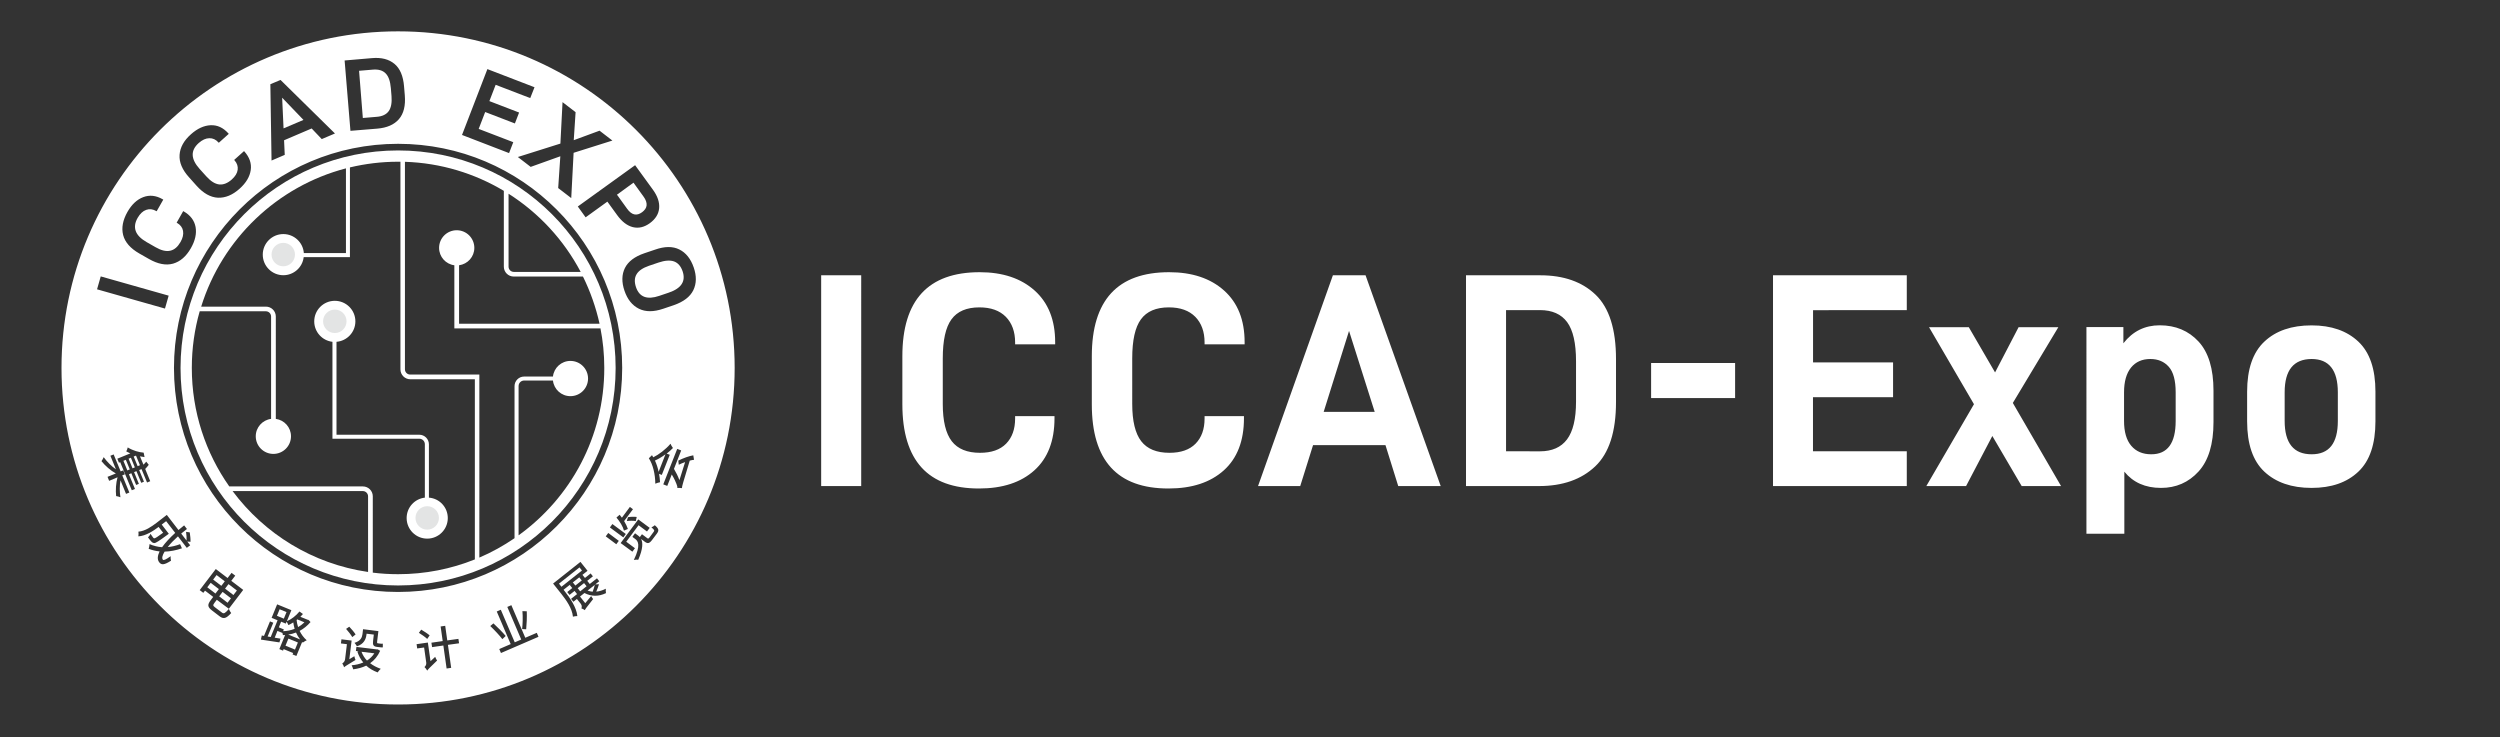 <?xml version="1.0" encoding="utf-8"?>
<!-- Generator: Adobe Illustrator 24.1.2, SVG Export Plug-In . SVG Version: 6.00 Build 0)  -->
<svg version="1.1" id="图层_1" xmlns="http://www.w3.org/2000/svg" xmlns:xlink="http://www.w3.org/1999/xlink" x="0px" y="0px"
	 viewBox="0 0 3390 1000" style="enable-background:new 0 0 3390 1000;" xml:space="preserve">
<rect x="0" y="0" width="3390" height="1000" fill="#333333" stroke="none"/>
<style type="text/css">
	.st0{fill-rule:evenodd;clip-rule:evenodd;fill:#FFFFFF;}
	.st1{fill:#FFFFFF;}
	.st2{fill:#E3E4E4;}
</style>
<path id="ICCAD-Expo" class="st0" d="M1113.5,659.1h54.3V373.3h-54.3V659.1z M1327.6,662.4c31.8,0,56.8-8.2,75-24.6
	c18.2-16.4,27.3-40,27.3-70.6v-2.9h-53.4v3.3c0,14.4-4.1,25.7-12.2,34s-20,12.4-35.4,12.4c-17.4,0-30.2-5.2-38.3-15.7
	s-12.2-27.3-12.2-50.5V486c0-24.6,3.9-42.2,11.8-53c7.9-10.8,20.5-16.2,37.9-16.2c15.5,0,27.4,4.3,35.8,12.8
	c8.4,8.6,12.6,20.2,12.6,34.8v2.5h54.3V464c0-30.1-9.3-53.4-27.8-70c-18.5-16.6-43.4-24.9-74.6-24.9c-69.9,0-104.8,38-104.8,113.9
	v65.4C1223.7,624.5,1258.3,662.5,1327.6,662.4L1327.6,662.4L1327.6,662.4z M1584.5,662.4c31.8,0,56.7-8.2,75-24.6
	c18.2-16.4,27.3-40,27.3-70.6v-2.9h-53.4v3.3c0,14.4-4.1,25.7-12.2,34c-8.1,8.3-20,12.4-35.4,12.4c-17.4,0-30.2-5.2-38.3-15.7
	s-12.2-27.3-12.2-50.5V486c0-24.6,3.9-42.2,11.8-53c7.9-10.8,20.5-16.2,37.9-16.2c15.5,0,27.4,4.3,35.8,12.8
	c8.4,8.6,12.6,20.2,12.6,34.8v2.5h54.3V464c0-30.1-9.3-53.4-27.8-70s-43.4-24.9-74.6-24.9c-69.9,0-104.8,38-104.8,113.9v65.4
	C1480.5,624.5,1515.1,662.5,1584.5,662.4L1584.5,662.4L1584.5,662.4z M1896,659.1h57.6l-101.9-285.8h-44.3l-101.5,285.8h57.2
	l17.4-55.5h98.2L1896,659.1z M1794.9,558.5l34.4-109.8l34.8,109.8L1794.9,558.5L1794.9,558.5z M1987.9,659.1h99
	c32,0,57.4-8.9,76.2-26.7s28.2-46.9,28.2-87.2v-58.4c0-40.3-9.2-69.3-27.5-87c-18.4-17.7-43.4-26.5-75.2-26.5h-100.7V659.1
	L1987.9,659.1z M2042.2,611.9V420.5h46c16.6,0,28.9,5.5,36.9,16.4c8,10.9,12,28.5,12,52.8v55.1c0,23.2-4.1,40.2-12.2,51
	s-20.4,16.2-36.7,16.2L2042.2,611.9L2042.2,611.9z M2238.9,539.8h113.9v-47.6h-113.9V539.8L2238.9,539.8z M2585.6,420.5v-47.2
	h-181.4v285.8h181.4v-47.2h-127.2v-73.3H2567v-47.2h-108.5v-70.8L2585.6,420.5L2585.6,420.5z M2794.8,659.1l-65.4-112.7l61.7-102.7
	h-53.9l-31.9,61.3l-35.6-61.3h-53.9l60.9,104.4l-64.6,111h53.9l35.6-67.9l39.8,67.9H2794.8L2794.8,659.1z M2829.2,723.7h51.4v-84.1
	c11.9,14.6,28.4,22,49.7,22c20.4,0,37.4-7.4,50.9-22.2c13.5-14.8,20.3-37.1,20.3-66.9v-42.7c0-29.8-6.8-52.1-20.3-66.7
	c-13.5-14.6-31.1-22-52.6-22c-20.2,0-36.6,8.1-49.3,24.4v-22h-50.1L2829.2,723.7L2829.2,723.7z M2917,616
	c-11.6,0-20.6-3.9-27.1-11.6c-6.5-7.7-9.7-18.9-9.7-33.6V532c0-14.6,3.2-25.8,9.5-33.6c6.3-7.7,15-11.6,26.1-11.6
	c10.5,0,18.8,3.5,25.1,10.6c6.2,7,9.3,18.6,9.3,34.6v38.9C2950.2,601,2939.1,616.1,2917,616L2917,616L2917,616z M3134.5,661.6
	c26.8,0,47.9-7.3,63.4-22c15.5-14.6,23.2-37.4,23.2-68.3v-40.2c0-30.7-7.7-53.3-23.2-67.9s-36.6-22-63.4-22c-27.1,0-48.4,7.3-64,22
	c-15.6,14.6-23.4,37.3-23.4,67.9v40.2c0,30.9,7.8,53.7,23.4,68.3S3107.4,661.6,3134.5,661.6L3134.5,661.6L3134.5,661.6z M3134.5,616
	c-24.3,0-36.5-15.1-36.5-45.2V532c0-30.1,12.2-45.1,36.5-45.2c23.7,0,35.6,15.1,35.6,45.2v38.9C3170.1,601,3158.3,616.1,3134.5,616
	L3134.5,616L3134.5,616z"/>
<g>
	<g>
		<g>
			<path class="st1" d="M456.3,463.5c14.3-1.2,25.6-13.1,25.6-27.7c0-15.4-12.5-27.9-27.9-27.9c-15.4,0-27.9,12.5-27.9,27.9
				c0,14.3,10.8,26.1,24.7,27.7v131.4h117.8c4.2,0,7.5,3.4,7.5,7.5v72.4c-13.9,1.6-24.7,13.3-24.7,27.7c0,15.4,12.5,27.9,27.9,27.9
				c15.4,0,27.9-12.5,27.9-27.9c0-14.6-11.2-26.6-25.6-27.7v-72.3c0-7.1-5.8-13-13-13H456.3V463.5z"/>
			<path class="st1" d="M539.8,204c-162.9,0-295,132-295,295c0,162.9,132.1,294.9,295,294.9c162.9,0,295-132.1,295-294.9
				C834.8,336,702.7,204,539.8,204z M689.6,262.7c41.1,26.1,75,62.7,97.8,106h-90.7c-3.9,0-7.1-3.2-7.1-7.1V262.7z M499.1,775.6
				c-75-10.9-140.4-51.6-183.7-109.7h176.6c3.9,0,7.1,3.2,7.1,7.1V775.6z M643.8,758.6c-32.1,12.9-67.2,20-104,20
				c-11.6,0-23.1-0.7-34.3-2.1V673c0-7.4-6-13.4-13.4-13.4H310.9c-32-45.5-50.8-100.9-50.8-160.7c0-26.6,3.7-52.4,10.7-76.8h89.7
				c3.9,0,7.1,3.2,7.1,7.1V568c-11.7,1.5-20.8,11.5-20.8,23.6c0,13.2,10.7,23.9,23.9,23.9c13.2,0,23.9-10.7,23.9-23.9
				c0-12.1-9-22-20.6-23.6V429.2c0-7.4-6-13.4-13.4-13.4h-87.8c28.5-91.7,102.9-163.1,196.3-187.5v114.9h-57.1
				c-1-14.4-13.1-25.8-27.8-25.8c-15.4,0-27.9,12.5-27.9,27.9c0,15.4,12.5,27.9,27.9,27.9c14.2,0,26-10.7,27.6-24.5h62.7V227
				c21-5,42.9-7.7,65.4-7.7c1,0,2.1,0,3.1,0v281.6c0,7.4,6,13.4,13.4,13.4h87.5V758.6z M703.2,725.9V523.5c0-4.2,3.4-7.5,7.5-7.5
				h39.1c1.3,11.9,11.4,21.2,23.7,21.2c13.2,0,23.9-10.7,23.9-23.9c0-13.2-10.7-23.9-23.9-23.9c-12.3,0-22.4,9.3-23.7,21.2h-39.1
				c-7.1,0-13,5.8-13,13v206.2c-14.9,10.2-30.9,19.1-47.7,26.3V507.9h-93.8c-3.9,0-7.1-3.2-7.1-7.1V219.4
				c48.9,1.6,94.6,15.8,134.1,39.4v102.8c0,7.4,6,13.4,13.4,13.4h93.9c9.9,20.1,17.5,41.5,22.5,64H622.5v-79.3
				c11.7-1.6,20.7-11.5,20.7-23.6c0-13.2-10.7-23.9-23.9-23.9c-13.2,0-23.9,10.7-23.9,23.9c0,12.1,9,22.1,20.7,23.6v85.6h198v-0.7
				c3.5,17.6,5.3,35.7,5.3,54.3C819.5,592.4,773.7,675.1,703.2,725.9z"/>
		</g>
		<g>
			<circle class="st2" cx="454" cy="435.7" r="15.9"/>
			<circle class="st2" cx="384.1" cy="345.2" r="15.9"/>
			<circle class="st2" cx="579.3" cy="702.3" r="15.9"/>
		</g>
	</g>
	<g>
		
			<rect x="376.7" y="827.3" transform="matrix(0.379 -0.926 0.926 0.379 -533.322 870.333)" class="st1" width="9.6" height="10.1"/>
		
			<rect x="285.5" y="790.6" transform="matrix(0.606 -0.795 0.795 0.606 -520.494 544.226)" class="st1" width="7.6" height="14"/>
		<path class="st1" d="M397.7,844c-2.3,1.5-4.5,2.7-6.7,3.6c-0.4-1.2-1.5-3.3-2.4-4.7l-1.1,2.7l-6.3-2.6l-3.1,7.7l6.8,2.8l-1,2.4
			c5.2-0.1,10.5-1.2,15.6-3.2C398.6,849.6,398.1,846.8,397.7,844z"/>
		<path class="st1" d="M390.8,860.5l16.1,6.6c-2.3-3-4.1-6.2-5.5-9.4C397.9,859.1,394.4,860,390.8,860.5z"/>
		
			<rect x="389.8" y="866.3" transform="matrix(0.379 -0.926 0.926 0.379 -562.803 908.208)" class="st1" width="10.4" height="13.9"/>
		<path class="st1" d="M402.2,840.7c0.3,3,0.9,6.3,2,9.6c3.1-1.7,6-3.9,8.6-6.4l-9.7-4L402.2,840.7z"/>
		
			<rect x="293.4" y="780.2" transform="matrix(0.606 -0.795 0.795 0.606 -509.051 546.358)" class="st1" width="7.7" height="14"/>
		<polygon class="st1" points="411.5,162.6 382.6,132.5 384.5,174.1 		"/>
		<path class="st1" d="M870.6,287.8c3.8-2.8,5.9-5.9,6.2-9.4c0.3-3.5-1-7.3-3.8-11.3l-14-19.4L836.6,264l14,19.4
			C856.6,291.6,863.3,293.2,870.6,287.8z"/>
		
			<rect x="183.8" y="617.9" transform="matrix(0.925 -0.38 0.38 0.925 -223.55 117.372)" class="st1" width="3.4" height="14.1"/>
		<path class="st1" d="M511,158.4c7.5-0.6,12.8-3.2,16.1-7.7c3.2-4.5,4.5-11.3,3.8-20.3l-0.9-10.8c-0.8-9.4-3.1-16.1-7.1-20.1
			c-3.9-4-9.7-5.7-17.1-5.1l-18.9,1.6L492,160L511,158.4z"/>
		<path class="st1" d="M863.2,371.9c-2.9,4.7-3.1,10.6-0.8,17.5c4.6,13.5,15.1,17.4,31.5,11.8l13-4.4c17.1-5.8,23.3-15.5,18.7-29
			c-2.4-6.9-6.2-11.3-11.6-13.3c-5.4-1.9-12.4-1.4-21,1.5l-13,4.4C871.6,363.3,866,367.1,863.2,371.9z"/>
		
			<rect x="301.7" y="802.9" transform="matrix(0.606 -0.795 0.795 0.606 -523.916 561.937)" class="st1" width="7.6" height="14.3"/>
		
			<rect x="309.6" y="792.5" transform="matrix(0.606 -0.795 0.795 0.606 -512.477 564.07)" class="st1" width="7.7" height="14.3"/>
		
			<rect x="176.9" y="620.8" transform="matrix(0.925 -0.38 0.38 0.925 -225.182 114.988)" class="st1" width="3.4" height="14.1"/>
		
			<rect x="169.9" y="623.6" transform="matrix(0.925 -0.38 0.38 0.925 -226.81 112.584)" class="st1" width="3.6" height="14.1"/>
		<path class="st1" d="M507.6,885.9l-17.4-2.1c1.6,4.4,4.1,8.4,7.4,11.9C501.6,893.2,505,890,507.6,885.9z"/>
		<path class="st1" d="M539.8,42.5c-252,0-456.4,204.3-456.4,456.4c0,252.1,204.4,456.4,456.4,456.4
			c252.1,0,456.4-204.3,456.4-456.4C996.2,246.9,791.9,42.5,539.8,42.5z M921.2,338.3c8.9,4.4,15.4,12.5,19.5,24.4
			c4,11.6,3.8,21.9-0.6,30.9c-4.4,8.9-13.2,15.6-26.4,20.2l-14.2,4.8c-13.1,4.5-24.2,4.5-33.2,0c-9-4.5-15.5-12.6-19.5-24.3
			c-4-11.7-3.8-22,0.6-30.9c4.4-8.8,13.2-15.5,26.4-20l14.2-4.8C901.2,333.9,912.3,333.8,921.2,338.3z M846.1,719.5
			c-1.5-5.7-5.5-12.2-10.2-17.7l4.3-3.8c1.1,1.3,2.1,2.6,3.1,4l10.8-14.6l4.2,3.1l-12,16.1c2.3,3.7,4,7.4,5.1,10.7
			C850.1,717.7,847.5,718.8,846.1,719.5z M848.6,724.1l-3.4,4.6L827,715.2l3.4-4.6L848.6,724.1z M850,706.5l1.5-5.2
			c4-0.7,8.9-0.7,11.9-0.3l-1.3,5.6C859.1,706,854,706,850,706.5z M885.4,257.3c6.3,8.7,9.1,17,8.4,25c-0.7,7.9-4.9,14.7-12.7,20.4
			c-7.5,5.4-15.1,7.2-22.9,5.3c-7.7-1.9-14.9-7.4-21.4-16.4l-13.2-18.2l-29.5,21.3l-10.6-14.7l77.7-56L885.4,257.3z M762.8,138.5
			l17.7,13.6l-2.5,38l35-12.9l17.4,13.4l-52.6,16.6l-3.2,61.4l-17.7-13.6l2.9-43.1l-40.2,14.4l-17.4-13.4l57.7-18.2L762.8,138.5z
			 M660.9,93.7l63.9,24.6L719,133l-46.9-18l-8.5,22.1l40.3,15.5l-5.7,14.8l-40.3-15.5l-8.8,22.9l46.9,18l-5.7,14.8L626.5,183
			L660.9,93.7z M504.5,78.8c12.7-1.1,22.8,1.5,30.4,7.8c7.5,6.2,11.9,16.5,13,30.7l1,11.8c1.2,14.2-1.5,25-8,32.5
			c-6.5,7.5-16.3,11.7-29.2,12.8l-36.5,3l-7.9-95.4L504.5,78.8z M380.4,108.4l73.8,72.6l-17.9,7.6l-13.7-14.4l-37.4,16l0.9,19.8
			l-17.9,7.7l-1.6-103.5L380.4,108.4z M243.5,210c0.7-10.1,5.8-19.4,15.4-27.9c8.7-7.8,17.7-11.9,26.7-12.3
			c9.1-0.4,17,3.3,23.9,10.9l0.7,0.8l-13.5,12.1l-0.4-0.4c-3.6-4-7.7-5.9-12.5-5.8c-4.8,0.1-9.5,2.3-14.3,6.5
			c-5.7,5.1-8.4,10.5-8.2,16.3c0.2,5.8,3.3,12.1,9.4,18.9l9.2,10.2c5.9,6.5,11.6,10.1,17.3,10.8c5.7,0.6,11.3-1.6,17-6.6
			c4.8-4.3,7.5-8.7,8.1-13.3c0.6-4.6-0.8-8.9-4.3-12.8l-0.5-0.5l13.4-12l0.5,0.5c7,7.9,9.9,16.3,8.6,25.2c-1.3,9-6.3,17.4-15.1,25.3
			c-9.6,8.6-19.4,12.6-29.4,12.2c-10-0.5-19.7-5.9-29-16.3l-10-11.2C247.1,230.3,242.8,220,243.5,210z M172.8,287.4
			c5.8-10.2,13-16.9,21.5-20.1c8.5-3.2,17.2-2.3,26.1,2.8l1,0.6l-9,15.8l-0.5-0.3c-4.7-2.7-9.2-3.2-13.7-1.6
			c-4.5,1.6-8.3,5.2-11.5,10.7c-3.8,6.6-4.6,12.6-2.6,18.1c2,5.5,7,10.5,14.9,15l11.9,6.8c7.6,4.4,14.2,6,19.8,4.8
			c5.6-1.2,10.2-5.1,14-11.7c3.2-5.5,4.3-10.6,3.5-15.2c-0.8-4.6-3.6-8.2-8.1-10.8l-0.6-0.3l8.9-15.7l0.6,0.3
			c9.2,5.2,14.5,12.3,16.2,21.2c1.6,8.9-0.5,18.5-6.4,28.8c-6.4,11.2-14.4,18.1-24.1,20.9c-9.7,2.7-20.6,0.6-32.7-6.3l-13-7.4
			c-12.1-6.9-19.5-15.3-22-25C164.5,309,166.5,298.6,172.8,287.4z M136.6,374.8l92.1,26.1l-5,17.5l-92.1-26.1L136.6,374.8z
			 M170.9,669.7l-7.5-18.4c-1.3,6.8-1.3,15.6-0.1,23c-1.6-0.7-4.2-1.4-5.8-1.6c-0.9-8-0.3-17.8,1.9-25.5L148,652l-2.2-5.4l11.3-4.6
			c-7.1-3.9-14.5-10.4-19.5-16.7c1-1.3,2.4-3.8,3-5.4c4.4,6.1,10.7,12.5,16.6,16.5l-7.5-18.4l4.4-1.8l9.5,23l3.5-1.4l2.2,5.4
			l-3.5,1.4l9.6,23.3L170.9,669.7z M183,663l-4.3,1.8l-15.7-38.1l-1.7,0.7l-2.2-5.4l17.6-7.2c-1.8-0.8-3.6-1.7-5.5-2.7
			c0.8-1.4,1.7-3.8,2-5.4c7.3,4.5,15.5,6.6,21.6,7.1l1.2,6c-2-0.3-4.1-0.6-6.2-1l4.7,11.3c1.3-1.2,2.7-2.7,3.8-4.1l3.4,4.3
			c-1.4,1.9-3.3,4.1-4.8,5.6l6.8,16.6l-4.3,1.8l-7.5-18.2l-3.2,1.3l6.5,15.8l-3.7,1.5l-6.5-15.8l-3.2,1.3l6.5,15.9l-3.7,1.5
			l-6.5-15.9l-3.3,1.4L183,663z M258.3,734.7l-4.4-0.4l4,5.1l-4.6,3.5l-12-15.6c-5.5,5-10.3,9.9-13.8,14.5
			c5.5-0.4,11.1-1.8,16.7-3.9l2.5,5.6c-8,2.8-15.9,4.3-23.5,4.5c-3,4.9-4,8.8-2.4,10.9c1,1.3,4,0,10.6-4.7c-0.2,1.9,0,4.4,0.5,6.1
			c-9.4,6-13,6.1-16.1,2c-2.8-3.7-2.2-8.7,0.6-14.6c-5.1-0.5-10.1-1.7-14.8-3.5c0.5-1.4,1.1-4.6,1.2-6.4c5.4,2.4,11.1,3.8,17,4.2
			c4.3-6.1,10.6-12.8,17.8-19.4l-12.3-15.9l-6,4.6l9.6,12.5c0,0-1.3,0.9-1.9,1.4c-11,8.1-15.5,11.1-17.6,11.2
			c-1.8-0.1-2.9-0.7-4.1-2c-1.2-1.1-2.9-3.4-4.6-5.8c1.3-1.1,2.8-3.1,3.4-4.7c1.4,2.2,2.8,4.2,3.5,5c0.5,0.7,1,1.1,1.7,1.1
			c1.2-0.1,4.2-1.9,11.9-7.6l-6.1-7.9c-7.2,5.5-17.7,12.3-27.5,12.8c0.3-1.5,0.4-4.8,0.1-6.4c9-0.6,17.9-6.9,24.4-11.8l14.1-10.9
			l15.8,20.5c2.5-2.1,5.1-4.2,7.7-6.3l3.8,4.9c-2.7,2.1-5.3,4.2-7.8,6.2l7.3,9.5c0.2-3.1-0.1-8-0.7-11.8l5,0.7
			C258,726,258.5,731.6,258.3,734.7z M291.5,823.5c1.4,1.1,7.9,6,9.5,7.2c2.6,2,4.3,0.8,9.4-5c0.5,1.7,1.9,4.2,3.1,5.6
			c-6.5,7.1-10.1,8.7-15.7,4.4c-1.4-1.1-8.9-6.8-10.3-7.9c-6.1-4.7-6.6-7.7-1.5-14.3l3.1-4.1l-11.1-8.5l-2.3,3l-4.9-3.7l21.8-28.6
			l16,12.2l5.4-7l5,3.8l-5.4,7l16.2,12.3l-19.5,25.6L294,813.3l-3.2,4.2C288.6,820.5,288.6,821.3,291.5,823.5z M406.3,855.5
			c2.2,4.5,5.3,9,9.6,12.7c-1.5,0.6-3.9,2.1-5.3,3.2l-0.9-0.9l-7.8,19l-5.2-2.1l0.8-1.9l-12.9-5.3l-0.8,2.1l-5-2.1l7.8-19.1l-3,0.1
			c-0.1-0.8-0.3-1.9-0.6-2.9l-6.8-2.8l-3.7,9.2l7.9,1.3l-1.5,5.1c-8.8-1.3-18.1-2.7-25.1-3.8l1.2-5.6l3,0.6l8.1-19.7l4.5,1.8
			l-7.7,18.7l4.2,0.7l9.3-22.7l-8.1-3.3l7.5-18.3l19.3,7.9l-6.1,14.9c6.1-2.4,12.3-7.3,17.1-13.1l4.7,3.4c-1.1,1.3-2.3,2.6-3.5,3.8
			l9.9,4l1.1,0.2l2.8,2.9C416.7,848.6,411.7,852.6,406.3,855.5z M464.1,899.6c1.3-0.7,3.5-2.6,3.8-5.5l2.5-20.6l-8.1-1l0.7-5.6
			l13.8,1.7l-3.1,25.3l6.8-4.1c0.3,1.7,1,4,1.6,5.1c-12.3,7.5-14.3,8.7-15.5,9.9C466.3,903.5,465,900.9,464.1,899.6z M469.3,852.8
			l4.3-3c3,3.1,6.8,7.6,8.6,10.5l-4.5,3.6C476,860.9,472.3,856.1,469.3,852.8z M512.1,911.8c-6.1-2.3-11.3-5.3-15.5-9.2
			c-5.3,2.6-11.4,4.2-17.7,5c-0.3-1.6-1.3-4-2.1-5.5c5.6-0.4,10.9-1.7,15.8-3.8c-3.6-4.2-6.2-9.1-8-14.7l1.7-0.4l-3.7-0.5l0.7-5.5
			l27.8,3.4l1-0.1l3.4,2c-3.3,7.4-8,12.9-13.6,16.8c4,3.1,8.9,5.7,14.4,7.6C514.9,908.2,513,910.3,512.1,911.8z M519.1,877.8
			c-0.8,0.2-2.3,0.1-3.5-0.1c-1-0.1-3.6-0.4-4.4-0.5c-5.1-0.6-5.9-2.9-5.3-8.2l1-8.5l-9.8-1.2l-0.2,1.5c-0.7,5.9-3.5,12.6-12.9,15.6
			c-0.6-1.3-2.4-3.7-3.3-4.7c8.4-2.6,10.2-7.3,10.8-11.7l0.8-6.8l20.8,2.6l-1.7,14c-0.2,1.7-0.2,2.4,0.8,2.5c0.7,0.1,3,0.4,3.8,0.5
			c0.9,0.1,2.3,0.2,3.1,0C519.2,874.3,519.1,876.4,519.1,877.8z M235.9,498.9c0-167.8,136-303.9,303.9-303.9
			c167.8,0,303.9,136,303.9,303.9c0,167.8-136.1,303.8-303.9,303.8C372,802.8,235.9,666.8,235.9,498.9z M708.4,828.7l5.9,0.2
			c0.3,8-0.1,17.6-0.8,24.4L708,853C708.8,846.3,709.1,836.2,708.4,828.7z M582.6,861.6l-3.3,4.8c-2.5-2.4-7.4-5.9-11.3-8.3l3.2-4.3
			C575,856.1,580.1,859.3,582.6,861.6z M579.3,909.4c-0.7-1.5-2.6-3.9-3.7-4.9c1.2-1,2.8-3.2,2.4-5.9l-2.9-20.6l-9.4,1.3l-0.8-5.8
			l15.3-2.2l3.6,25.3l6.3-5.9c0.6,1.5,1.8,4,2.6,5C581.9,906,580.2,907.9,579.3,909.4z M611.8,905.6l-6.2,0.9l-4.4-31.2l-15.3,2.2
			l-0.9-6l15.3-2.2l-2.8-19.8l6.2-0.9l2.8,19.8l15.1-2.1l0.9,6l-15.1,2.1L611.8,905.6z M664.8,848.9l4.3-3.6
			c5.7,5.3,12.9,12.5,16.6,17.1l-4.5,4.3C677.7,862,670.6,854.4,664.8,848.9z M679.3,885.5l-2.3-5.4l15.5-6.7l-18.9-44.2l5.5-2.4
			l18.9,44.2l8.8-3.8l-18.9-44.2l5.5-2.4l18.9,44.2l15.6-6.7l2.3,5.4L679.3,885.5z M776.9,836.2c-1.1-11.5-9.4-22.8-15.5-30.6
			L750,791.3l37.1-29.4l9.6,12.1l-32.5,25.7l1.8,2.3c6.6,8.4,15.7,21.3,16.9,33.4C781.4,835.3,778.4,835.8,776.9,836.2z
			 M792.5,804.1l-6,4.8l7.1,9l8-9.6c0.7,1.3,2,3.2,2.7,4c-9.5,12-10.7,13.6-11.2,15.1c-1.1-0.9-3.4-2-4.7-2.4c0.5-1.4,1-3.7-0.8-6.1
			l-5.3-6.7l-4.8,3.8l-3.1-4l8.1-6.4l-3.4-4.3l-6.8,5.4l-3.1-3.9l6.8-5.4l-3.4-4.2l4.2-3.4l3.4,4.2l8.7-6.9l-3.4-4.2l4.3-3.4
			l3.4,4.2l7.7-6.1l3.1,3.9l-7.7,6.1l3.4,4.3l9.8-7.7l3.1,4l-5.5,4.3l5.1-0.3c-0.9,3.3-2.3,7-3.7,10.1c4.2-0.4,8.6-1.7,13-4
			c-0.2,1.7-0.1,4.4,0.2,6C811.4,809.2,801.7,808.9,792.5,804.1z M835.7,738l-14.3-10.7l3.4-4.6l14.3,10.7L835.7,738z M841.6,736.4
			l23.9-32.1l15.5,11.5l-3.7,4.9l-11.4-8.5l-16.7,22.4l11.8,8.8l-3.5,4.7L841.6,736.4z M890.7,723.6c-0.9,1.1-5.2,7-6.1,8.1
			c-4,5.4-6.2,5.9-10.4,2.8l-4.9-3.7c2.5,4.8,2.8,13-3.8,28.2c-1.5-0.2-4.2-0.1-6,0.3c9.8-20.4,5.5-25.7,1.9-28.4l-3.9-2.9l3.6-4.9
			l4,3c0.8,0.6,1.7,1.3,2.5,2.2l2.9-3.9l7.2,5.4c1.2,0.9,1.7,0.7,3.4-1.5c0.8-1,4.3-5.8,5.3-7.2c1.3-1.8,1-2.6-3.1-6
			c1.4-0.5,3.5-1.9,4.6-2.9C893.4,716.9,893.9,719.3,890.7,723.6z M895,653.9c-1.7,0.3-4.8,1.2-6.4,2c-0.1-13-3.3-26.2-8.8-34.5
			l4.3-4.2l1.7,2.9c7.3-3.5,16.8-10.6,23.4-18.4c0.6,1.6,2.1,4.3,3.3,5.8c-2.5,2.7-5.5,5.2-8.5,7.6l4.2,1.6L897.4,644l-3.7-1.5
			C894.4,646.3,894.8,650,895,653.9z M935.3,624.6c-9.3,30.8-10.5,34.4-10.6,37.3c-1.4-0.1-4.5-0.4-6.3-0.3c0.3-1.4-0.2-3.2-1.2-5.6
			c-0.7-2-3.1-7.4-6.3-12.6l-6.1,15.5l-5.4-2.1l18.9-48.1l5.4,2.1l-9.8,25c2.9,4.8,5.5,10.1,7.4,15.3l7.7-24.5c-3,1-6,2.3-8.6,3.6
			l-0.6-5.6c6.6-3.4,14.9-6.3,20.3-7.2l1,6.1C939.5,623.6,937.5,624,935.3,624.6z"/>
		
			<rect x="783.6" y="794" transform="matrix(0.784 -0.621 0.621 0.784 -324.112 661.669)" class="st1" width="11.1" height="5.5"/>
		
			<rect x="755.6" y="780" transform="matrix(0.784 -0.621 0.621 0.784 -318.81 649.134)" class="st1" width="35.5" height="5.4"/>
		<path class="st1" d="M803.6,802.4c1.2-3,2.4-6.8,3-9.4l-9.8,7.8C799,801.6,801.3,802.2,803.6,802.4z"/>
		<path class="st1" d="M888.1,624.5c2.2,4.7,3.9,9.9,5,15.3l9.3-23.8C897.6,619.6,892.5,622.6,888.1,624.5z"/>
	</g>
</g>
</svg>

